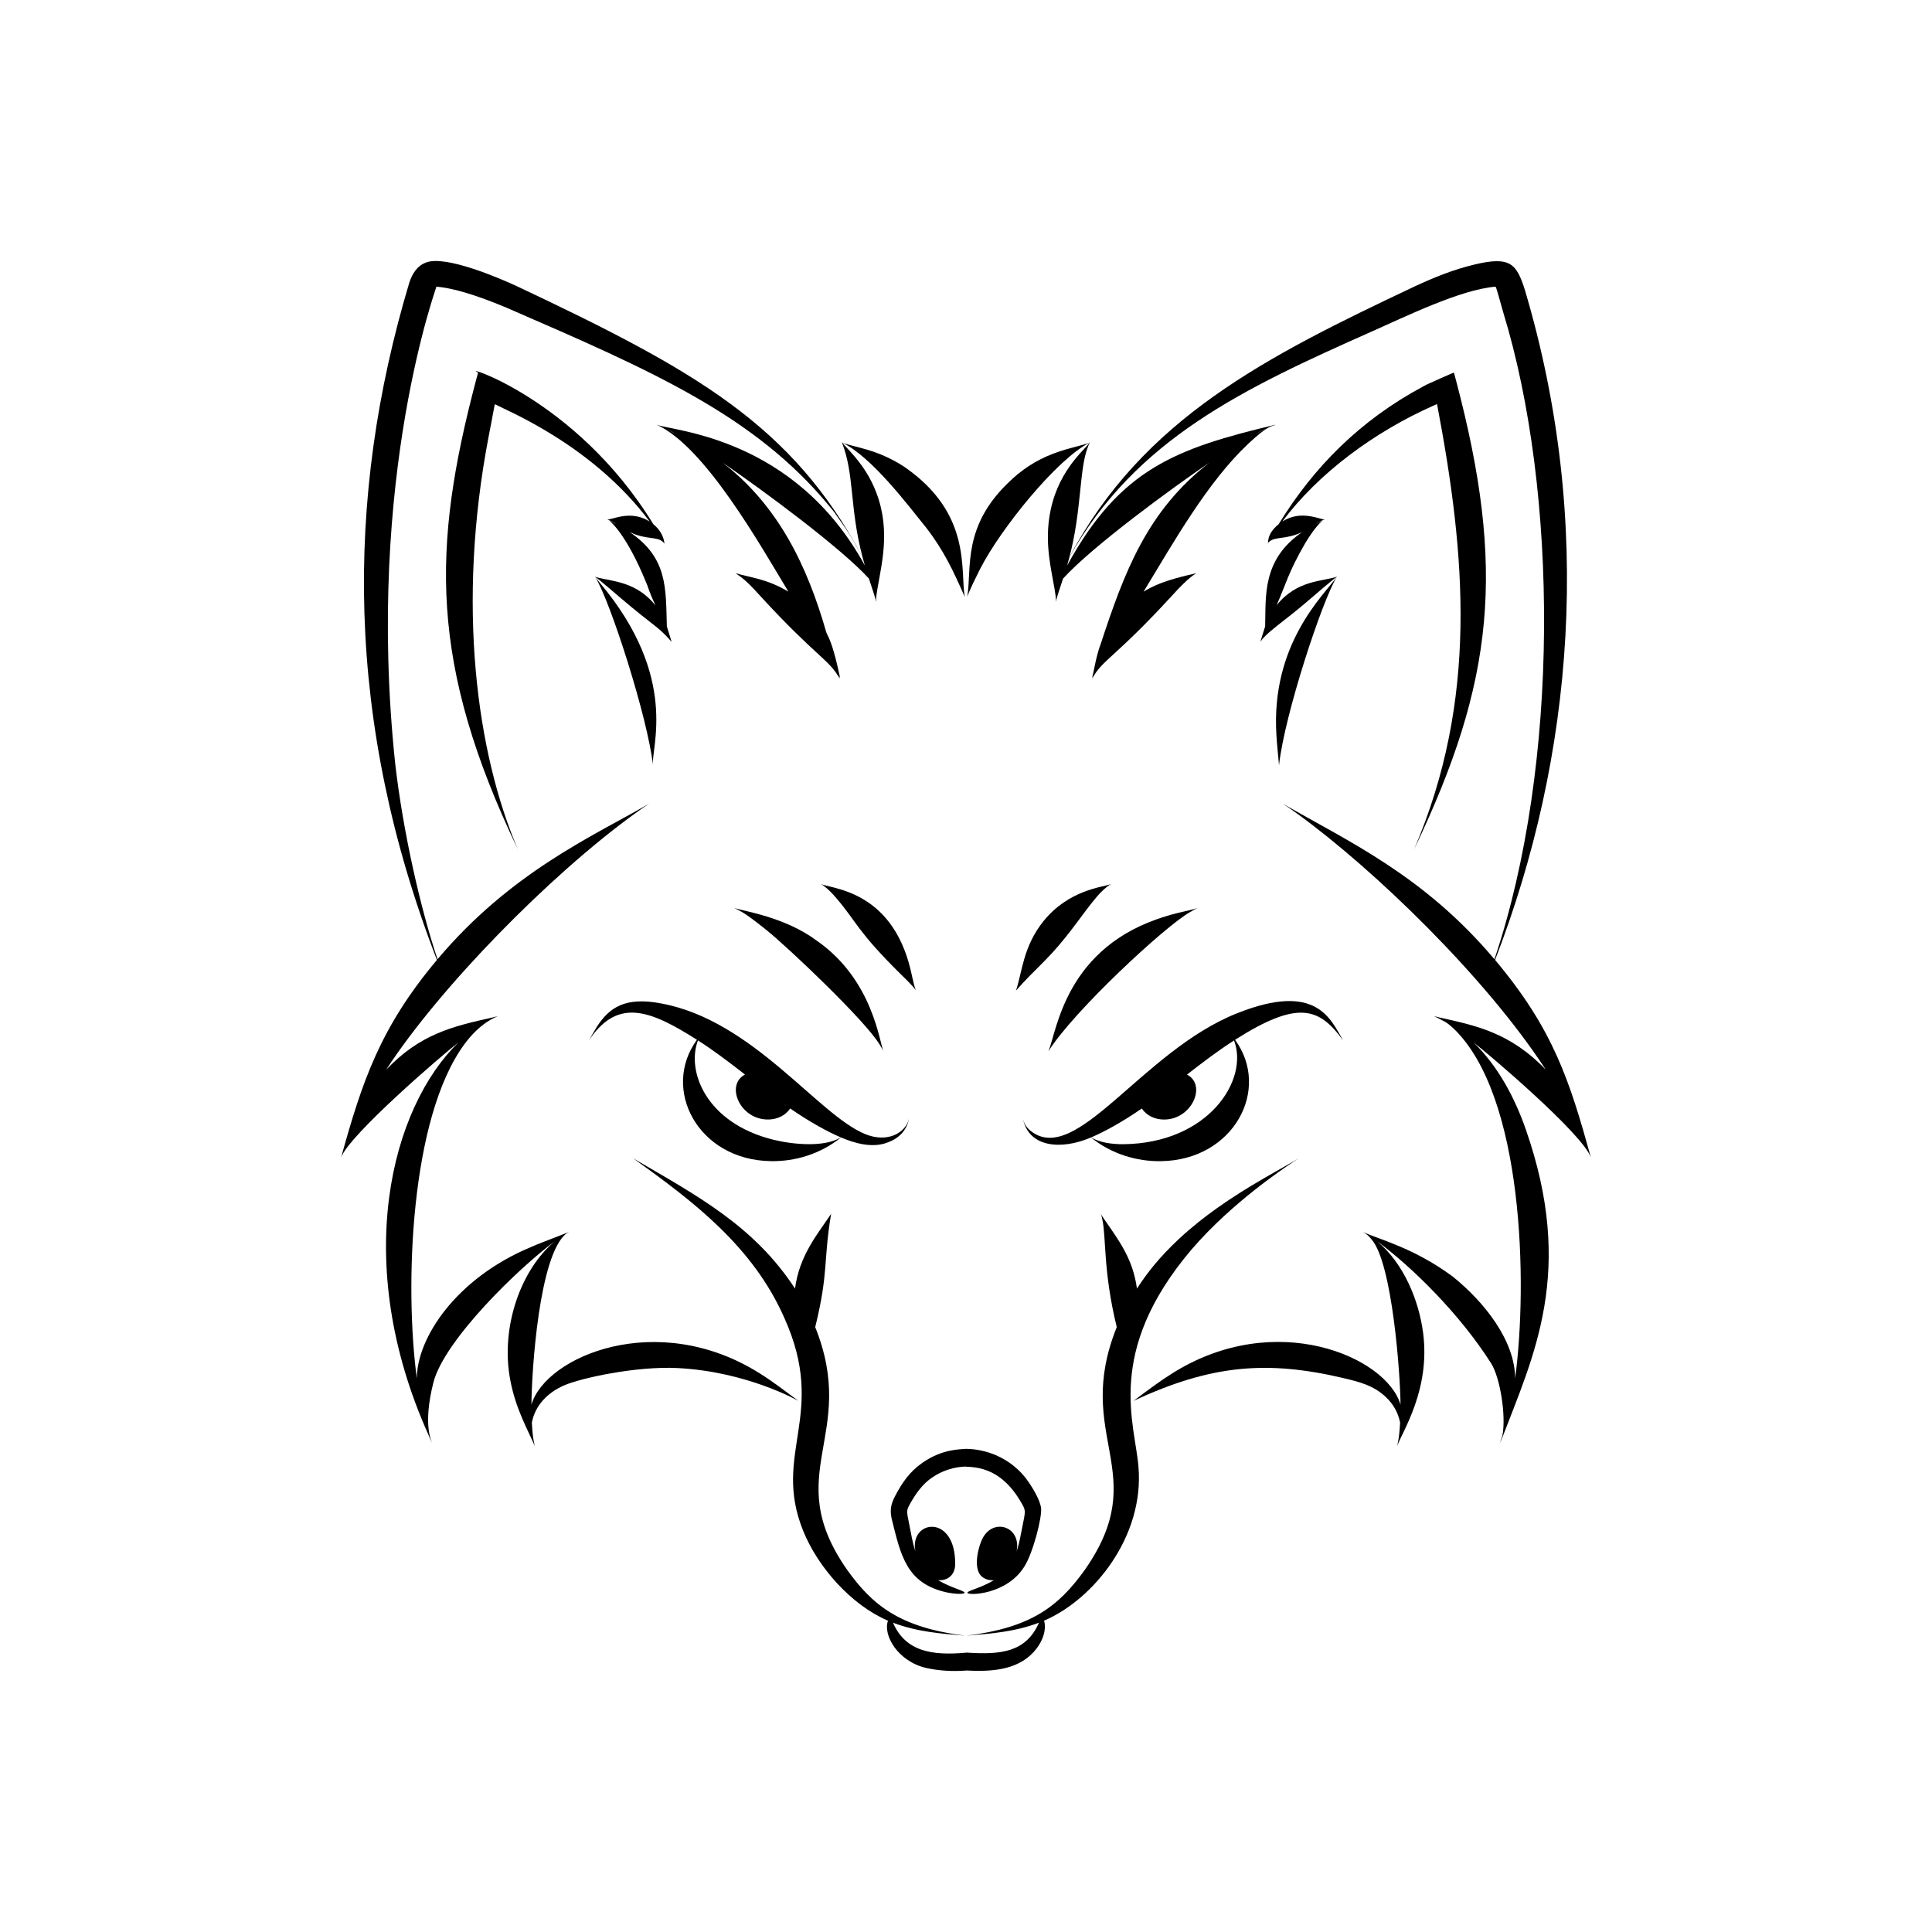 <?xml version="1.0" encoding="UTF-8"?>
<!-- Uploaded to: SVG Repo, www.svgrepo.com, Generator: SVG Repo Mixer Tools -->
<svg fill="#000000" width="800px" height="800px" version="1.1" viewBox="144 144 512 512" xmlns="http://www.w3.org/2000/svg">
 <g>
  <path d="m302.69 297.13c-0.699-0.16-1.051-0.316-1.051-0.316s0.023 0.012 0.066 0.039c4.019 6.359 13.988 37.496 15.34 49.945-0.559-4.684 7.047-23.207-14.035-48.293-0.867-1.027-1.289-1.629-1.305-1.648 0.758 0.438 6.312 5.219 6.445 5.34 9.562 8.164 10.039 7.559 13.84 11.902-0.012-0.047-1.09-3.582-1.262-4.07-0.309-10.23 0.25-18.152-9.848-25.023 4.383 2.109 7.129 1.094 8.785 2.578 0.328 0.297 0.414 0.527 0.414 0.527-0.016 0 0.031-2.762-2.941-5.191-20.762-33.91-52.594-42.898-46.234-40.102-0.07-0.012-0.188-0.121-0.215-0.055l-0.066 0.246-0.523 1.965c-11.605 44.004-12.426 74.805 11.137 124.11-10.918-25.488-16.301-64.828-7.731-109.46 1.543-7.852 1.551-8.566 1.684-8.484 3.273 1.754 25.891 10.855 40.98 31.086-4.441-2.844-8.73-1.012-10.559-0.645-0.449 0.113-0.691 0.105-0.691 0.105 0.391 0.199-0.168-0.352 2.465 1.27-0.914-0.461 0.039 0.031-2.031-1.086 0.082 0.125 4.441 3.016 10.148 17.137 0.789 2.359 1.527 3.938 2.184 5.422-4.856-6.133-11.152-6.356-14.996-7.297z"/>
  <path d="m234.39 450.77c2.023-5.914 27.055-27.418 31.09-30.496-17.672 17.145-28.645 57.871-7.906 104.04 0.051 0.125 0.07 0.18 0.621 1.5 0 0-0.035-0.109-0.094-0.309 0.301 0.695 0.449 1.07 0.449 1.07-0.02-0.328-2.648-4.621 0.312-16.219 2.879-11.188 22.531-30.301 32.137-37.375-8.902 7.414-14.406 22.602-11.801 36.59 1.461 7.953 4.824 13.582 6.559 17.723-0.031-0.191-0.57-1.582-0.812-6.285 0.867-4.582 4.188-7.977 8.566-9.875 4.211-1.867 19.051-5.164 30.109-4.582 18.414 0.953 31.836 8.645 31.969 8.691-4.57-3.332-6.484-4.926-10.293-7.309-27.047-17.031-56.695-4.535-60.457 8.305 0.051-8.895 2.016-39.746 9.266-45.355 0.426-0.258 0.656-0.379 0.656-0.379-6.492 2.539-8.383 3.227-10.191 4.039-19.641 8.219-30.078 23.969-30.105 34.754-3.266-24.301-1.797-69.008 12.602-88.559 4.336-5.922 8.508-7.223 8.926-7.473 0 0-0.492 0.16-1.406 0.363 0.008-0.004 0.02-0.012 0.02-0.012l-0.016 0.008c-10.691 2.394-19.207 4.367-28.254 13.863 14.164-21.789 43.23-51.398 65.621-67.668 2.621-1.922 4.144-2.875 4.144-2.875-15.34 8.832-36.77 18.273-56.152 41.262-4.457-13.242-9.121-33.586-11.211-51.789-8.086-76.262 11.605-128.02 10.902-126.42 0-0.012 0.008-0.012 0.016-0.023l0.012-0.008c5.742 0.469 13.781 3.547 18.719 5.644 38.262 16.59 65.562 28.473 85.328 52.438 0.746 0.898 1.469 1.754 2.039 2.633 3.746 5.387 2.852 3.871 6.82 10.938 0.203 0.773 0.414 1.527 0.625 2.25-18.648-34.125-50.836-35.59-55.223-37.324 12.836 5.684 27.66 32.207 34.957 44.242-5.852-3.477-10.148-3.703-14.031-4.902 1.414 1.043 2.387 1.406 6.582 6.055 14.945 16.293 18.055 16.574 21.102 21.984 0 0-0.117-0.297-0.312-0.859 0.25 0.371 0.371 0.598 0.371 0.598-1.746-8.168-2.66-9.988-3.648-12.023-5.07-17.715-12.719-33.621-27.496-45.043 10.727 7.34 31.402 22.617 38.773 30.734 2.508 7.523 1.504 4.926 1.879 6.184 0.016-0.184-0.121-0.582 0.383-3.531 0.035 0.047 0.062 0.082 0.062 0.082s-0.023-0.039-0.059-0.094c1.273-7.418 3.731-16.789-1.133-27.379-2.797-6.129-7.172-9.93-8.227-11.312 7.957 3.898 17.484 16.66 22.199 22.473 4.731 6.09 7.219 11.465 10.289 18.41-1.238-7.223 1.918-22.129-16.09-34.504-7.336-4.754-13.078-5.019-16.402-6.387-0.062-0.082-0.098-0.133-0.098-0.133 3.43 8.723 2 17.215 5.496 30.473-18.59-34.977-44.34-49.449-91.477-71.711-5.004-2.32-18.977-8.285-24.152-6.352-2.41 0.883-3.676 2.965-4.461 5.305-17.195 57.312-16.996 116.72 7.312 179.54-15.059 17.93-19.805 32.176-25.406 52.371zm0.516-1.477c-0.059 0.164-0.117 0.332-0.164 0.453 0.051-0.148 0.059-0.172 0.164-0.453zm85.785-191.57c0.797 0.363 1.758 0.844 2.82 1.438-0.82-0.418-3.387-1.707-2.82-1.438z"/>
  <path d="m302.05 416.31c-0.711 1.152-0.969 1.676-1.996 3.414 0 0 0.188-0.297 0.582-0.84 7.422-10.277 15.746-7.168 28.062 0.668-9.535 13.051 0.238 31.844 19.523 32.16 6.481 0.137 13.297-1.918 18.641-6.281 3.805 1.633 8.406 2.856 12.312 1.355 3.019-1.09 5.062-3.121 5.727-6.312-0.949 3.797-5.734 6.504-11.684 4.047-12.551-5.199-29.699-30.086-53.906-34.582-9.602-1.863-13.887 1.012-17.262 6.371zm39.379 12.461c-5.277 2.754-1.344 12.02 6.188 11.91 2.234-0.02 4.512-0.977 5.781-2.93 5.305 3.668 9.938 6.164 13.434 7.668-4.422 2.719-12.816 1.875-17.887 0.617-17.812-4.398-23.105-18.156-19.973-26.316 3.93 2.519 7.941 5.523 12.113 8.777 0.113 0.094 0.23 0.184 0.344 0.273z"/>
  <path d="m338.59 384.62c1.91 1.082 2.012 0.637 8.516 5.836 6.199 5.031 26.125 23.988 29.918 30.23 0.781 1.199 1.117 1.91 1.117 1.91-1.062-1.977-2.641-18.887-17.734-29.34-8.414-6.277-19.453-7.801-21.816-8.637z"/>
  <path d="m385.3 400.92c-5.094-21.098-21.055-21.371-23.785-22.656 0 0 0.5 0.234 1.273 0.875 0.395 0.309 0.836 0.738 1.344 1.23 0.508 0.488 1.031 1.105 1.602 1.766 5.25 6.117 5.457 8.695 17.062 20.125 1.305 1.258 2.344 2.305 3.008 3.055 0.676 0.746 0.945 1.211 0.945 1.211s-0.238-0.48-0.48-1.445c-0.156-0.531-0.809-3.445-0.969-4.16z"/>
  <path d="m548.13 220.9c-2.211-6.988-3.863-9.078-13.379-6.797-5.738 1.359-10.969 3.535-15.855 5.805-39.434 18.625-72.004 35.074-91.477 71.711 3.215-12.207 2.594-23.148 4.781-28.883 0.375-1.066 0.715-1.59 0.715-1.59s-0.039 0.055-0.098 0.133c-3.758 1.535-12.492 2.074-20.719 9.809-13.336 12.16-10.473 23.512-11.773 31.082 0.059-0.129 0.312-1.25 3.379-7.324 5.43-10.699 20.5-29.324 29.109-33.562-1.68 2.203-9.016 8-10.746 19.922-1.078 7.328 0.473 13.473 1.383 18.773-0.035 0.055-0.059 0.094-0.059 0.094s0.023-0.035 0.062-0.082c0.504 2.934 0.367 3.356 0.383 3.531 0.254-0.855-0.523 1.027 1.879-6.184 7.891-8.684 28.945-24.016 38.773-30.73-16.512 12.762-22.551 29.047-28.84 48.199-0.402 1.051-0.684 2.066-0.922 2.988-0.266 0.883-0.934 4.227-0.961 4.352-0.203 1.016-0.418 1.523-0.418 1.523s0.121-0.227 0.371-0.598c-0.191 0.562-0.309 0.859-0.309 0.859 2.594-5.051 6.016-5.539 21.098-21.984 4.902-5.426 6.316-5.836 6.582-6.055-8.527 1.883-11.367 3.32-14.031 4.902 8.191-13.512 16.945-28.973 27.598-39.059 5.793-5.496 6.481-4.598 7.363-5.184-26.328 6.285-41.188 11.637-55.223 37.324 0.211-0.719 0.422-1.477 0.625-2.25 17.605-31.293 46.145-44.68 80.031-59.734 8.941-3.949 23.562-11.16 32.875-11.922l0.012 0.008c0.004 0.008 0.016 0.012 0.016 0.023 0.273 0.496 0.543 1.57 2.031 6.832 14.504 47.352 15.074 119.62-2.344 171.38-18.66-22.133-38.406-31.043-56.152-41.262 0 0 1.523 0.953 4.144 2.875 20.203 14.684 49.633 43.105 65.621 67.668-9.527-9.996-18.938-11.781-28.246-13.859 0 0-0.023-0.016-0.031-0.02 0.008 0.004 0.02 0.012 0.023 0.016-0.918-0.207-1.406-0.363-1.406-0.363 3 1.57 3.023 1.312 5.211 3.293 18.578 17.793 19.691 67.652 16.316 92.734-0.023-10.02-8.203-20.316-16.598-27.043-10.34-7.625-19.488-9.793-23.699-11.75 0.816 0.512 1.469 0.906 2.269 1.988 5.469 6.227 7.609 35.648 7.656 43.75-3.715-12.703-33.199-25.469-60.457-8.305-3.019 1.891-6.062 4.121-10.293 7.309 20.672-9.648 35.496-10.758 55.613-6.039 4.141 0.992 7.961 1.918 11.223 5.004 1.941 1.82 3.301 4.129 3.805 6.805-0.234 4.555-0.793 6.156-0.812 6.285 1.391-3.953 8.852-14.945 6.918-29.992-1.117-8.738-5.191-18.527-12.16-24.328 9.133 6.723 21.863 19.188 30.23 32.41 2.277 3.66 3.965 13.617 2.938 19.066-0.438 1.375-0.707 2.117-0.707 2.117s0.148-0.375 0.449-1.07c-0.059 0.195-0.094 0.305-0.094 0.305 8.625-22.59 19.746-44.781 6.512-82.602-2.957-8.434-7.363-16.691-13.797-22.938 3.824 2.922 28.914 24.207 31.09 30.496-5.672-20.441-9.953-33.973-25.398-52.367 20.848-53.887 26.215-115.94 7.918-177.49zm-70.875 37.863c-0.246 0.125-0.504 0.258-0.777 0.395 2.769-1.547 4.473-2.277 0.777-0.395zm87.824 190.51c0.035 0.094 0.07 0.199 0.105 0.281 0.133 0.395 0.031 0.109-0.105-0.281z"/>
  <path d="m478.01 314.09c0.113-0.129 0.488-0.965 2.801-2.91 1.902-1.637 4.555-3.57 7.231-5.785 1.355-1.105 2.621-2.191 3.809-3.207 0.133-0.121 5.707-4.914 6.441-5.34-3.301 4.734-17.621 17.703-16.016 42.129 0.047 1.266 0.621 7.211 0.68 7.812 1.465-13.508 11.574-44.016 15.34-49.941 0.043-0.023 0.066-0.039 0.066-0.039-3.602 1.289-10.645 0.797-16.051 7.602 2.461-5.559 3.109-8.754 7.629-16.539 3.035-4.969 4.562-5.867 4.703-6.023-0.152 0.082-0.051 0.09-2.031 1.086 2.641-1.629 2.047-1.051 2.469-1.27-1.398 0.02-6.273-2.644-11.246 0.539 9.664-12.938 24.484-23.766 39.828-30.605 0.672-0.301 0.824-0.387 1.027-0.453l0.125-0.027c0.066-0.039 0.043 0.09 0.055 0.168 7.59 39.957 10.891 78.102-6.106 117.78 21.324-44.625 24.258-74.41 11.137-124.11-0.035-0.129-0.621-2.344-0.586-2.207-0.031-0.078-7.184 3.137-7.312 3.203l-1.004 0.547c-16.562 8.898-28.859 21.281-38.133 36.406-3.539 2.891-2.57 5.234-2.941 5.191 0 0 0.082-0.23 0.414-0.527 1.641-1.473 4.457-0.496 8.785-2.578-10.773 7.336-9.609 17.117-9.848 25.023-0.191 0.539-1.254 4.027-1.266 4.078z"/>
  <path d="m445.71 532.8c-0.867-11.496-9.004-30.445 13.977-57.57 2.894-3.375 5.859-6.344 8.684-8.953 5.668-5.207 10.73-9.004 14.27-11.543 3.551-2.535 5.613-3.797 5.613-3.797-0.133 0.078-0.57 0.332-1.516 0.883-1.008 0.57-2.484 1.41-4.387 2.488-3.801 2.18-9.352 5.285-15.809 9.844-3.215 2.293-6.652 4.961-10.086 8.152-5.242 4.926-8.324 8.844-11.152 13.18-1.078-7.918-4.758-12.684-8.672-18.383-0.645-0.891-0.891-1.426-0.891-1.426s0.215 0.551 0.406 1.617c1.023 4.625 0.18 13.621 3.805 28.406-11.707 29.145 9.605 38.41-8.418 64.258-7.062 9.898-14.418 15.395-31.312 17.508 6.41-0.527 12.742-1.012 19.125-3.438-3.488 7.922-10.23 8.492-18.996 7.941v-0.012h-0.324v0.02c-9.07 0.809-16.016-0.273-19.383-7.945 6.394 2.43 12.875 2.922 19.125 3.438-17.457-2.184-24.648-8.172-31.312-17.508-17.828-25.562 3.148-35.461-8.418-64.258 3.602-14.648 2.09-17.227 4.215-30.023-3.719 5.551-8.406 11.051-9.566 19.809-10.855-16.617-25.828-24.555-42.949-34.543 16.199 11.543 31.836 23.5 40.113 42.305 11.582 25.703-3.367 35.754 4.996 56.43 3.863 9.605 12.719 19.664 22.477 23.82-1.383 3.828 2.606 10.781 10.113 12.527 3.367 0.738 6.898 0.977 10.797 0.672 7.383 0.402 14.309-0.336 18.523-5.891 2.379-3.215 2.371-6.059 1.918-7.309 13.031-5.555 26.574-22.215 25.035-40.699z"/>
  <path d="m417.13 443.7c-1.227-1.012-1.746-2.023-2.035-3.219 1.543 7.621 10.109 8.359 18.035 4.957 5.387 4.398 12.219 6.418 18.641 6.281 19.191-0.316 29.117-19.043 19.523-32.16 16.664-10.598 22.328-8.562 28.645 0.168-3.297-5.613-7-15.59-28.031-7.227-25.258 9.98-42.68 40.797-54.777 31.199zm24.5 3.527c-2.75 0.008-6.137-0.367-8.465-1.801 3.527-1.516 8.105-3.984 13.434-7.668 1.281 1.965 3.566 2.91 5.781 2.93 7.445 0.109 11.527-9.129 6.188-11.91 3.93-3.078 8.312-6.387 12.461-9.047 4.016 10.453-6.785 27.297-29.398 27.496z"/>
  <path d="m453.11 386.78c-26.785 7.981-28.996 30.418-31.262 35.824 6.441-10.422 30.957-33.227 37.57-36.918 1.246-0.746 1.98-1.062 1.98-1.062s-0.746 0.273-2.184 0.594c-1.289 0.297-4.547 1.039-6.106 1.562z"/>
  <path d="m420.57 388.07c-5.473 6.769-5.684 13.645-7.328 18.457 5.289-6.004 7.945-7.656 13.082-14.074 3.981-4.887 7.766-10.879 10.879-13.309 0.773-0.641 1.273-0.875 1.273-0.875s-0.125 0.055-0.375 0.133c-2.055 0.707-10.914 1.5-17.531 9.668z"/>
  <path d="m388.38 531.7c-3.332 2.359-5.309 5.207-7.18 8.797-1.094 2.129-1.41 3.574-0.895 6 2.402 9.555 3.797 17.191 14.719 19.531 2.926 0.57 4.562 0.367 4.602 0.074 0.09-0.527-3.621-1.297-7.023-3.348 2.504 0.227 4.512-1.367 4.527-4.191 0.16-13.586-12.254-11.801-10.535-3.391-0.742-2.277-1.086-4.367-2.078-9.449-0.211-1.414-0.117-1.816 0.66-3.207 1.562-2.766 3.348-5.309 5.977-7.043 5.043-3.398 10.184-2.734 8.852-2.777 0.133 0.008 1.258 0.059 1.125 0.055 6.844 0.445 10.93 4.832 13.785 9.926 1.086 1.938 0.75 2.008-0.309 7.578-0.336 1.801-0.711 3.438-1.195 4.914 1.324-6.519-5.977-9.027-8.941-3.637-1.164 2.113-2.609 7.731-0.555 9.992 0.898 0.984 2.242 1.352 3.488 1.238-3.613 2.176-7.117 2.781-7.023 3.348 0.113 0.797 10.508 0.539 15.117-7.008 2.293-3.637 4.672-12.969 4.402-15.41-0.258-2.293-2.523-5.891-3.805-7.617-2.469-3.352-5.934-5.762-9.789-7.051-3.375-1.098-5.773-1.031-5.906-1.047-0.023-0.016-0.074 0.008-0.098-0.012-0.129 0-0.648-0.004-0.516-0.004v0.008c-1.289 0.168-6.004-0.059-11.406 3.731z"/>
 </g>
</svg>